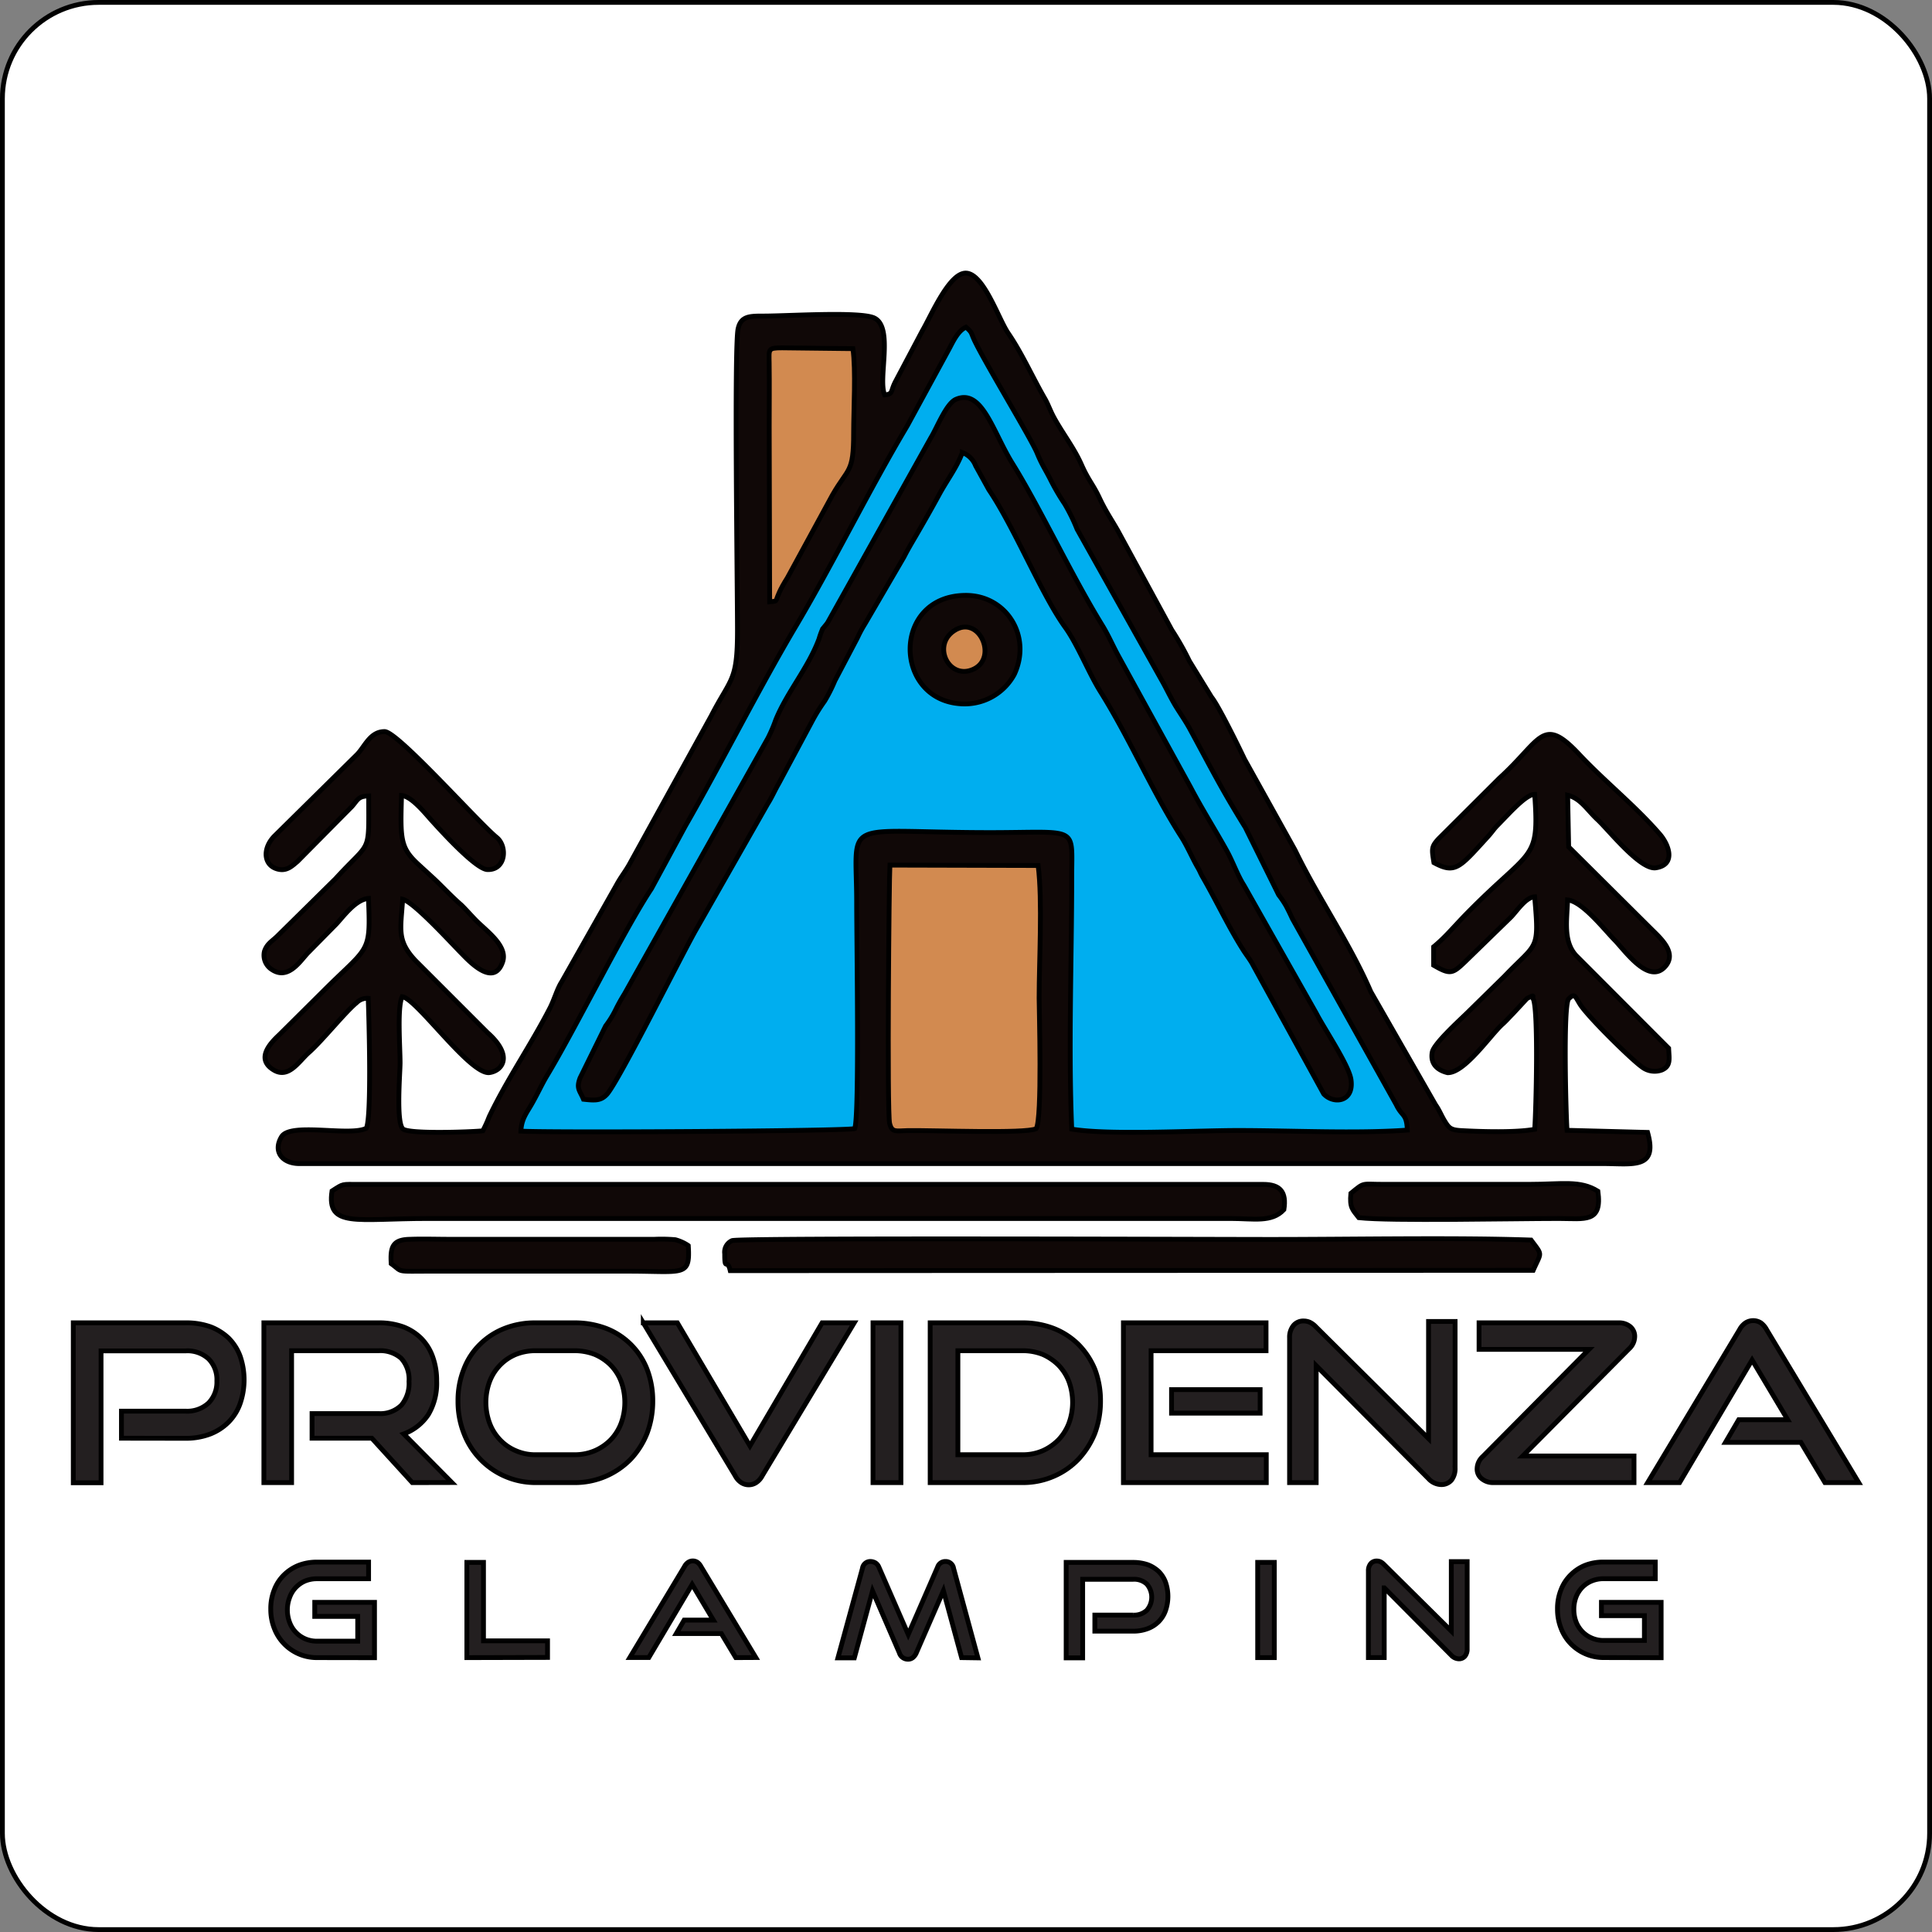<svg xmlns="http://www.w3.org/2000/svg" viewBox="0 0 401.51 401.51"><rect x="0" y="0" width="401.51" height="401.51" fill="#808080" stroke="none"/><defs><style>.cls-1{fill:#fff;}.cls-2{fill:none;}.cls-2,.cls-3,.cls-4,.cls-5,.cls-6{stroke:#000;stroke-miterlimit:10;}.cls-3{fill:#100807;}.cls-3,.cls-4,.cls-5,.cls-6{fill-rule:evenodd;}.cls-4{fill:#00aeef;}.cls-5{fill:#d28a50;}.cls-6{fill:#231f20;}</style></defs><g id="Capa_2" data-name="Capa 2"><g id="Capa_1-2" data-name="Capa 1"><rect class="cls-1" x="0.5" y="0.5" width="400.51" height="400.51" rx="20"/><rect class="cls-2" x="0.5" y="0.5" width="400.51" height="400.51" rx="20"/><path class="cls-3" d="M183.85,82.07c-1.46-3.38,1.94-14.09-2.19-16-3-1.37-17.92-.39-22.95-.39-2.92,0-4.74,0-5.32,2.65-.84,3.76-.12,54.33-.13,62.75,0,10.59-1.35,9.74-5.44,17.67L131,179.26c-1,1.85-1.91,2.87-2.91,4.71L116.76,204c-1,1.55-1.53,3.65-2.46,5.47-4,7.77-8.88,14.75-12.63,22.6a27.8,27.8,0,0,1-1.33,2.94c-2.37.24-15.45.73-16.62-.41-1.43-1.39-.58-11.59-.57-13.67,0-3.31-.64-11.61.43-13.8,3,.37,14.16,16.33,18.15,15.78,2.65-.37,5.07-3.45-.42-8.31l-15-15c-3.94-4.22-3-6.55-2.63-12.72,2.35.59,10,9,12.27,11.29,1.46,1.48,6.64,7.15,8.5,1.76,1.18-3.42-3.52-6.54-5.74-8.87-.82-.85-2.14-2.32-2.86-3-2.44-2.14-4.08-4-5.92-5.68l-3-2.75c-3.76-3.46-3.75-5.26-3.48-14.32,2,.18,4.64,3.38,6.07,5,1.61,1.77,9.27,10.34,11.79,10.41,3.88.11,4.16-4.87,1.92-6.68-3.77-3.06-20.43-21.82-23.26-22C76.8,152,75.77,155.35,74,157L57,173.78c-2.54,2.62-2.26,6.29,1,6.9,1.72.32,2.79-.79,3.83-1.65l11.28-11.39c1.27-1.41,1.26-2.17,3.51-2.23,0,12.45.59,9-6.9,17.22l-12.17,12c-1.19,1.11-2.1,1.57-2.6,3.1a3.52,3.52,0,0,0,1.57,3.78c3.36,2.23,5.84-1.75,7.41-3.42l6-6.09c1.53-1.66,4-5.06,6.64-5.29.49,11.73.13,9.72-9.5,19.37L58.09,215c-1.42,1.35-5.29,4.93-1.19,7.38,3.11,1.86,5.2-1.81,7.31-3.66,2.8-2.48,7.47-8.34,9.93-10.37a3.1,3.1,0,0,1,2.38-.88c.16,4.18.74,24.74-.39,27-3.42,1.76-15.77-1.3-17.62,1.77s.15,5.52,3.57,5.58l271,0c6.32,0,11.5,1.23,9.32-6.48l-16.74-.44c-.25-4-.81-25.6.31-27.29,1.29-1.25,1.28-.7,2.37,1.06,1.6,2.59,10.64,11.46,12.8,13a4.33,4.33,0,0,0,4.27.68c1.85-.84,1.47-2.25,1.37-4.5l-19.26-19.3c-2.73-3-1.85-7.45-1.75-11.53,3.07.31,7.55,6.06,9.77,8.33s7.21,9.51,10.63,5.39c2.25-2.72-.91-5.62-2.78-7.46L326,176l-.21-10.74c2.71.65,4.07,3.1,6.22,5.09,2.34,2.17,8.9,10.52,12.13,10,4.22-.66,2.7-4.8.8-7-5.13-5.93-11.45-10.93-16.75-16.58-7.69-8.2-7.82-3-16.57,4.93L299,174.28c-1.54,1.67-1.48,2.11-1,5,4.47,2.43,5.36,1,11.25-5.44.84-.93,1.26-1.63,2-2.36l2.85-2.94c1.14-1.11,3.43-3.45,4.84-3.46,1,14.2-.61,10.95-14.28,24.93-2.66,2.72-4.23,4.72-6.72,6.76l0,3.83c3.44,2,3.92,1.76,6.48-.67l9.57-9.31c1.23-1.24,3.07-4.15,4.94-4.24,1,11.4.55,9.35-6.23,16.47l-7.81,7.67c-1.71,1.66-6.92,6.39-7.24,8.14-.48,2.65,1.37,3.84,3.18,4.27,3.52.1,8.85-7.73,11.33-10,.82-.73,1.4-1.41,2.18-2.19l3-3.23c2-1.06.93-.21,1.25,0,1.18,1.81.64,23.31.35,27.18-3.88.71-11,.51-15.26.27-2.14-.12-2.55-.51-3.41-1.93-.76-1.24-1.13-2.3-1.92-3.41l-13.47-23.53c-4.42-10.21-10.84-19.32-15.74-29.42l-10.51-18.92c-1-2.12-5.41-11.14-6.85-12.88l-4.59-7.48a58.77,58.77,0,0,0-3.67-6.48l-11.25-20.7c-1.5-2.61-2.44-3.88-3.8-6.76s-2.26-3.59-3.73-6.91c-1.58-3.57-4-6.58-5.83-10-.64-1.21-1.1-2.53-1.75-3.67-2.5-4.32-4.77-9.45-7.63-13.62-2-2.9-5.06-12.31-8.74-12.49-3.5-.17-7.26,8.83-9.12,12l-5.54,10.47C185,81.35,185.69,81.89,183.85,82.07Z"/><path class="cls-4" d="M108.25,235.07c6.27.37,67.91,0,69.38-.53,1-2.62.4-38.94.4-46.92,0-18-3.76-14.62,27.56-14.59,18.73,0,17.14-1.62,17.14,9.28,0,17-.71,35.55,0,52.34,7.73,1.31,25.72.29,34.51.29,11.1,0,24.4.69,35.23-.08-.14-3.53-1.05-2.67-2.3-5.29l-21.61-38.68c-.29-.67-.9-1.9-1.28-2.62a20.46,20.46,0,0,0-1.55-2.3l-6.92-14c-5.18-8.36-7.08-12.29-11.64-20.68-1-1.78-2-3.17-2.93-4.71-1.13-1.91-1.86-3.55-2.89-5.34L223.85,110a37.71,37.71,0,0,0-2.57-5.25,46.73,46.73,0,0,1-3-5.15c-1.08-2.13-1.75-3-2.79-5.54C214,90.66,204.9,75.71,202.57,70.86c-.87-1.82-.42-1.62-1.81-2.87-1.7.76-2.69,3-3.51,4.52l-8.71,16c-7.72,12.93-15.44,28.65-23.15,41.64-7.36,12.39-15.6,28.7-23,41.59l-7,12.94c-5.77,8.69-15.84,29.16-21.79,39-.94,1.57-1.79,3.43-2.85,5.32C109.57,231.17,108.38,232.37,108.25,235.07Z"/><path class="cls-3" d="M121.26,228.45c2.37.26,3.6.34,4.84-1,2.44-2.61,16.06-30,18.7-34.5l14.69-25.81c1-1.59,1.33-2.52,2.39-4.38l6.92-12.93a36.54,36.54,0,0,1,2.57-4.13,31.84,31.84,0,0,0,2.13-4.22l4.69-8.92c.37-.8.7-1.44,1.13-2.18.14-.25.43-.71.54-.9l8-13.72c.74-1.46,1.43-2.62,2.43-4.33,1.68-2.89,3.25-5.63,4.85-8.58,1.79-3.28,3.61-5.53,4.86-8.8a4.74,4.74,0,0,1,2.75,2.73l2.76,5c5.29,7.81,10.93,21.76,15.84,28.56,2.64,3.66,4.88,9.47,7.37,13.44,6.06,9.69,10.76,20.74,16.75,30.08,1.34,2.09,2.28,4.43,3.55,6.6.35.61.47,1,.83,1.64,2.89,5,5.36,10.33,8.43,15.2.62,1,1.68,2.36,2.07,3.17l14.74,26.86c2.05,2.23,6.37,1.71,5.67-3-.45-3-5.59-10.6-7.24-13.81l-15-26.53c-1.34-2.09-2.26-4.8-3.55-7.15-2.28-4.12-5.15-8.67-7.52-13.19l-14.92-27.15c-1.27-2.28-2.11-4.37-3.51-6.64-6.43-10.48-12.9-24.37-18.61-33.54C206.33,89.77,204.1,80.6,198.64,83c-2,.89-3.91,5.89-5.16,7.92L172,129.39l-.21.29-.82,1a16.21,16.21,0,0,0-.76,2.1c-2.25,6.05-6.62,11-9,16.84a30.4,30.4,0,0,1-1.6,3.75l-29.84,53.2a37.91,37.91,0,0,0-1.91,3.45,20.61,20.61,0,0,1-2,3.2L120.56,224C119.71,226.25,120.5,226.62,121.26,228.45Z"/><path class="cls-5" d="M215.34,234.57c1.29-2,.61-24.87.61-27.15,0-7.91.73-20.15-.2-27.55l-30.81-.08c-.18,2.62-.61,51.34-.06,53.66.47,2,1.36,1.55,3.77,1.51C194.3,234.88,213,235.65,215.34,234.57Z"/><path class="cls-3" d="M69,247.51c-1.18,7.73,5.14,5.72,19.73,5.72H255.82c4.71,0,8.47.88,11-1.85.59-3.69-.79-5.24-4.27-5.24H74.68C70.9,246.14,71.47,245.93,69,247.51Z"/><path class="cls-3" d="M151.76,264.07,318.63,264c1.73-3.91,2-3-.44-6.29-15.88-.56-37.91-.11-55.12-.13-9.93,0-109.51-.37-110.94.25a2.62,2.62,0,0,0-1.52,2.76C150.59,264.37,151.12,261.34,151.76,264.07Z"/><path class="cls-5" d="M159.86,88.59l.09,36.47c2.35-.24.32.34,3.7-5l9.36-17.2c3.29-5.74,4.4-4.47,4.39-12.87,0-4.84.49-13.1-.15-17.53l-14.71-.17c-3,0-2.73.27-2.69,3.16C159.91,79.86,159.86,84.23,159.86,88.59Z"/><path class="cls-3" d="M200.76,123.73c-15.64,0-15.18,22.26-.49,22.56a11.73,11.73,0,0,0,10.51-6.11C214.48,132.32,209.23,123.75,200.76,123.73Z"/><path class="cls-3" d="M81.3,262.62c2.38,1.7.88,1.59,6.9,1.56,2.9,0,5.8,0,8.7,0h33.81c11.4,0,12.75,1.23,12.33-5.32a8.85,8.85,0,0,0-2.69-1.22,32.36,32.36,0,0,0-4.32-.09H93.52c-2.7,0-5.59-.1-8.26,0C81.58,257.6,81.09,259.13,81.3,262.62Z"/><path class="cls-3" d="M280.74,248c-.29,3,.35,3.38,1.65,5.06,6.62.73,31.76.17,41.55.17,5.45,0,9.06,1,8.14-5.67-3.74-2.33-7.4-1.43-14.42-1.43h-30C282.8,246.14,283.7,245.59,280.74,248Z"/><path class="cls-5" d="M198.25,131.1c-4.67,3.16-.92,10.38,4.13,7.94S203.42,127.62,198.25,131.1Z"/><path class="cls-6" d="M25.24,298.89v-5.62H38.58a6.53,6.53,0,0,0,4.8-1.73A6.24,6.24,0,0,0,45.07,287a6.14,6.14,0,0,0-1.69-4.57,6.51,6.51,0,0,0-4.8-1.69H21v27.41H15.23V274.91H38.58a15.06,15.06,0,0,1,5.16.82,11.36,11.36,0,0,1,3.79,2.37,10.45,10.45,0,0,1,2.38,3.75,15.11,15.11,0,0,1,0,9.82,10.32,10.32,0,0,1-2.38,3.84A11,11,0,0,1,43.74,298a14.13,14.13,0,0,1-5.16.91Zm60.44,9.23-8.41-9.23H64.85v-5.12H78.69A6.18,6.18,0,0,0,83.44,292,7.05,7.05,0,0,0,85,287.1a6.46,6.46,0,0,0-1.65-4.84,6.63,6.63,0,0,0-4.7-1.55H60.6v27.41H54.84V274.91H78.69a14.73,14.73,0,0,1,5.07.82,10.72,10.72,0,0,1,3.79,2.42A10.32,10.32,0,0,1,89.93,282a14.4,14.4,0,0,1,.82,5A12.66,12.66,0,0,1,89,294,10.43,10.43,0,0,1,83.9,298l10,10.1Z"/><path class="cls-6" d="M111.31,308.12a15.89,15.89,0,0,1-14.9-10.23,18,18,0,0,1-1.23-6.72,17.56,17.56,0,0,1,1.23-6.67,14.3,14.3,0,0,1,3.38-5.16,15,15,0,0,1,5.12-3.29,17.1,17.1,0,0,1,6.4-1.14h8.08a18.35,18.35,0,0,1,6.63,1.18,14.87,14.87,0,0,1,8.45,8.46,18.09,18.09,0,0,1,1.19,6.62,18.83,18.83,0,0,1-1.19,6.72,17.05,17.05,0,0,1-3.38,5.34,16.16,16.16,0,0,1-11.7,4.89Zm8.08-5.8a10.61,10.61,0,0,0,4.21-.83,10.39,10.39,0,0,0,3.33-2.28,10.14,10.14,0,0,0,2.15-3.43,12.62,12.62,0,0,0,0-8.68,10,10,0,0,0-2.15-3.38,10.45,10.45,0,0,0-3.33-2.24,11.54,11.54,0,0,0-4.21-.77h-8.08a10.82,10.82,0,0,0-4.11.77,9.75,9.75,0,0,0-3.29,2.24,9.87,9.87,0,0,0-2.15,3.38,12.46,12.46,0,0,0,0,8.68,10,10,0,0,0,2.15,3.43,9.71,9.71,0,0,0,3.29,2.28,10,10,0,0,0,4.11.83Z"/><path class="cls-6" d="M133.69,274.91h7.08l15.08,25.58,15-25.58h6.67L158.41,306.7a3.84,3.84,0,0,1-1.19,1.37,2.83,2.83,0,0,1-3.24,0,3.84,3.84,0,0,1-1.19-1.37l-19.1-31.79Zm47.74,33.21V274.91h5.8v33.21Zm11.88,0V274.91h19.23a17.75,17.75,0,0,1,6.49,1.18,15.14,15.14,0,0,1,5.12,3.34,16.08,16.08,0,0,1,3.38,5.12,18.3,18.3,0,0,1,1.18,6.62,19.05,19.05,0,0,1-1.18,6.72,17.23,17.23,0,0,1-3.38,5.34,15.55,15.55,0,0,1-5.12,3.56,16,16,0,0,1-6.49,1.33Zm19.23-5.8a10.37,10.37,0,0,0,4.16-.83,10.8,10.8,0,0,0,3.29-2.28,10.3,10.3,0,0,0,2.15-3.43,12.62,12.62,0,0,0,0-8.68,10.18,10.18,0,0,0-2.15-3.38,10.85,10.85,0,0,0-3.29-2.24,11.28,11.28,0,0,0-4.16-.77H199.07v21.61Zm20.93,5.8V274.91h29.64v5.8H239.22v21.61h23.94v5.8Zm10-14.44h18.41v-4.89H243.47v4.89Zm30.06-9.87v24.31H268V278a3.82,3.82,0,0,1,.83-2.56,2.66,2.66,0,0,1,2.14-.91,3.12,3.12,0,0,1,1.24.27,4.24,4.24,0,0,1,1.23.91l23.44,23.26V274.63h5.52v30.43a3.93,3.93,0,0,1-.77,2.56,2.76,2.76,0,0,1-2.11.91,3.68,3.68,0,0,1-2.64-1.23l-23.35-23.49Zm36.73,24.31a3.64,3.64,0,0,1-2.28-.78,2.52,2.52,0,0,1-1-2.19,3.5,3.5,0,0,1,1.19-2.47l22.06-22.25H307.38v-5.52h29.06a3.62,3.62,0,0,1,2.28.73,2.61,2.61,0,0,1,1,2.24,3.48,3.48,0,0,1-1.19,2.46l-22.07,22.25h23.12v5.53Zm69,0-5-8.36H358.59l2.75-4.71h10.18l-7.4-12.42-15.07,25.49h-6.63l19.1-31.8a3.93,3.93,0,0,1,1.19-1.37,2.94,2.94,0,0,1,3.28,0,4.29,4.29,0,0,1,1.15,1.37l19.14,31.8Z"/><path class="cls-6" d="M65.88,344.49A9.45,9.45,0,0,1,57,338.4a10.71,10.71,0,0,1-.73-4,10.43,10.43,0,0,1,.73-4,8.53,8.53,0,0,1,2-3.08,9.14,9.14,0,0,1,3.05-2,10.3,10.3,0,0,1,3.82-.68H76.6v3.46H65.88a6.49,6.49,0,0,0-2.46.46A5.87,5.87,0,0,0,60.19,332a7.15,7.15,0,0,0-.47,2.59,7.26,7.26,0,0,0,.47,2.58,6,6,0,0,0,3.23,3.41,6.14,6.14,0,0,0,2.46.49h8.46v-5.15H65.41V333H77.83v11.51Zm31.14,0V324.7h3.46V341h13.31v3.45Zm55.89,0-3-5h-9.36l1.63-2.8h6.07l-4.41-7.41-9,15.19h-3.95l11.38-18.94a2.31,2.31,0,0,1,.71-.82,1.75,1.75,0,0,1,2,0,2.59,2.59,0,0,1,.68.82l11.41,18.94Zm46.93,0-3.78-13.91-5.61,12.88a2.55,2.55,0,0,1-.71,1,1.59,1.59,0,0,1-1.06.36,1.85,1.85,0,0,1-1.77-1.31l-5.58-12.88-3.78,13.91h-3.41l5.1-18.62a1.64,1.64,0,0,1,1.71-1.41,2.11,2.11,0,0,1,1,.3,1.92,1.92,0,0,1,.7.87l6.1,14,6.1-14a1.68,1.68,0,0,1,1.66-1.17,1.65,1.65,0,0,1,1.66,1.41l5.06,18.62Zm27.69-5.5v-3.34h7.95a3.87,3.87,0,0,0,2.86-1,4.17,4.17,0,0,0,0-5.44,3.86,3.86,0,0,0-2.86-1H225v16.33h-3.43V324.7h13.91a9.21,9.21,0,0,1,3.08.49,6.91,6.91,0,0,1,2.26,1.42,6.06,6.06,0,0,1,1.41,2.23,9,9,0,0,1,0,5.85,6.14,6.14,0,0,1-1.41,2.29,6.41,6.41,0,0,1-2.26,1.47,8.5,8.5,0,0,1-3.08.54Zm33.84,5.5V324.7h3.46v19.79ZM287.67,330v14.48h-3.29v-18a2.27,2.27,0,0,1,.49-1.53,1.59,1.59,0,0,1,1.27-.54,1.8,1.8,0,0,1,.74.16,2.64,2.64,0,0,1,.73.54l14,13.86V324.54h3.3v18.13a2.3,2.3,0,0,1-.47,1.52,1.59,1.59,0,0,1-1.25.55,2.21,2.21,0,0,1-1.58-.74l-13.91-14Zm45.6,14.48a9.5,9.5,0,0,1-6.86-2.91,9.38,9.38,0,0,1-2-3.18,10.71,10.71,0,0,1-.73-4,10.43,10.43,0,0,1,.73-4,8.69,8.69,0,0,1,2-3.08,9,9,0,0,1,3-2,10.24,10.24,0,0,1,3.81-.68H344v3.46H333.27a6.4,6.4,0,0,0-2.45.46,5.75,5.75,0,0,0-2,1.34,6,6,0,0,0-1.28,2,7.15,7.15,0,0,0-.46,2.59,7.25,7.25,0,0,0,.46,2.58,6.1,6.1,0,0,0,1.28,2,5.82,5.82,0,0,0,2,1.37,6.05,6.05,0,0,0,2.45.49h8.47v-5.15h-8.93V333h12.41v11.51Z"/></g></g></svg>